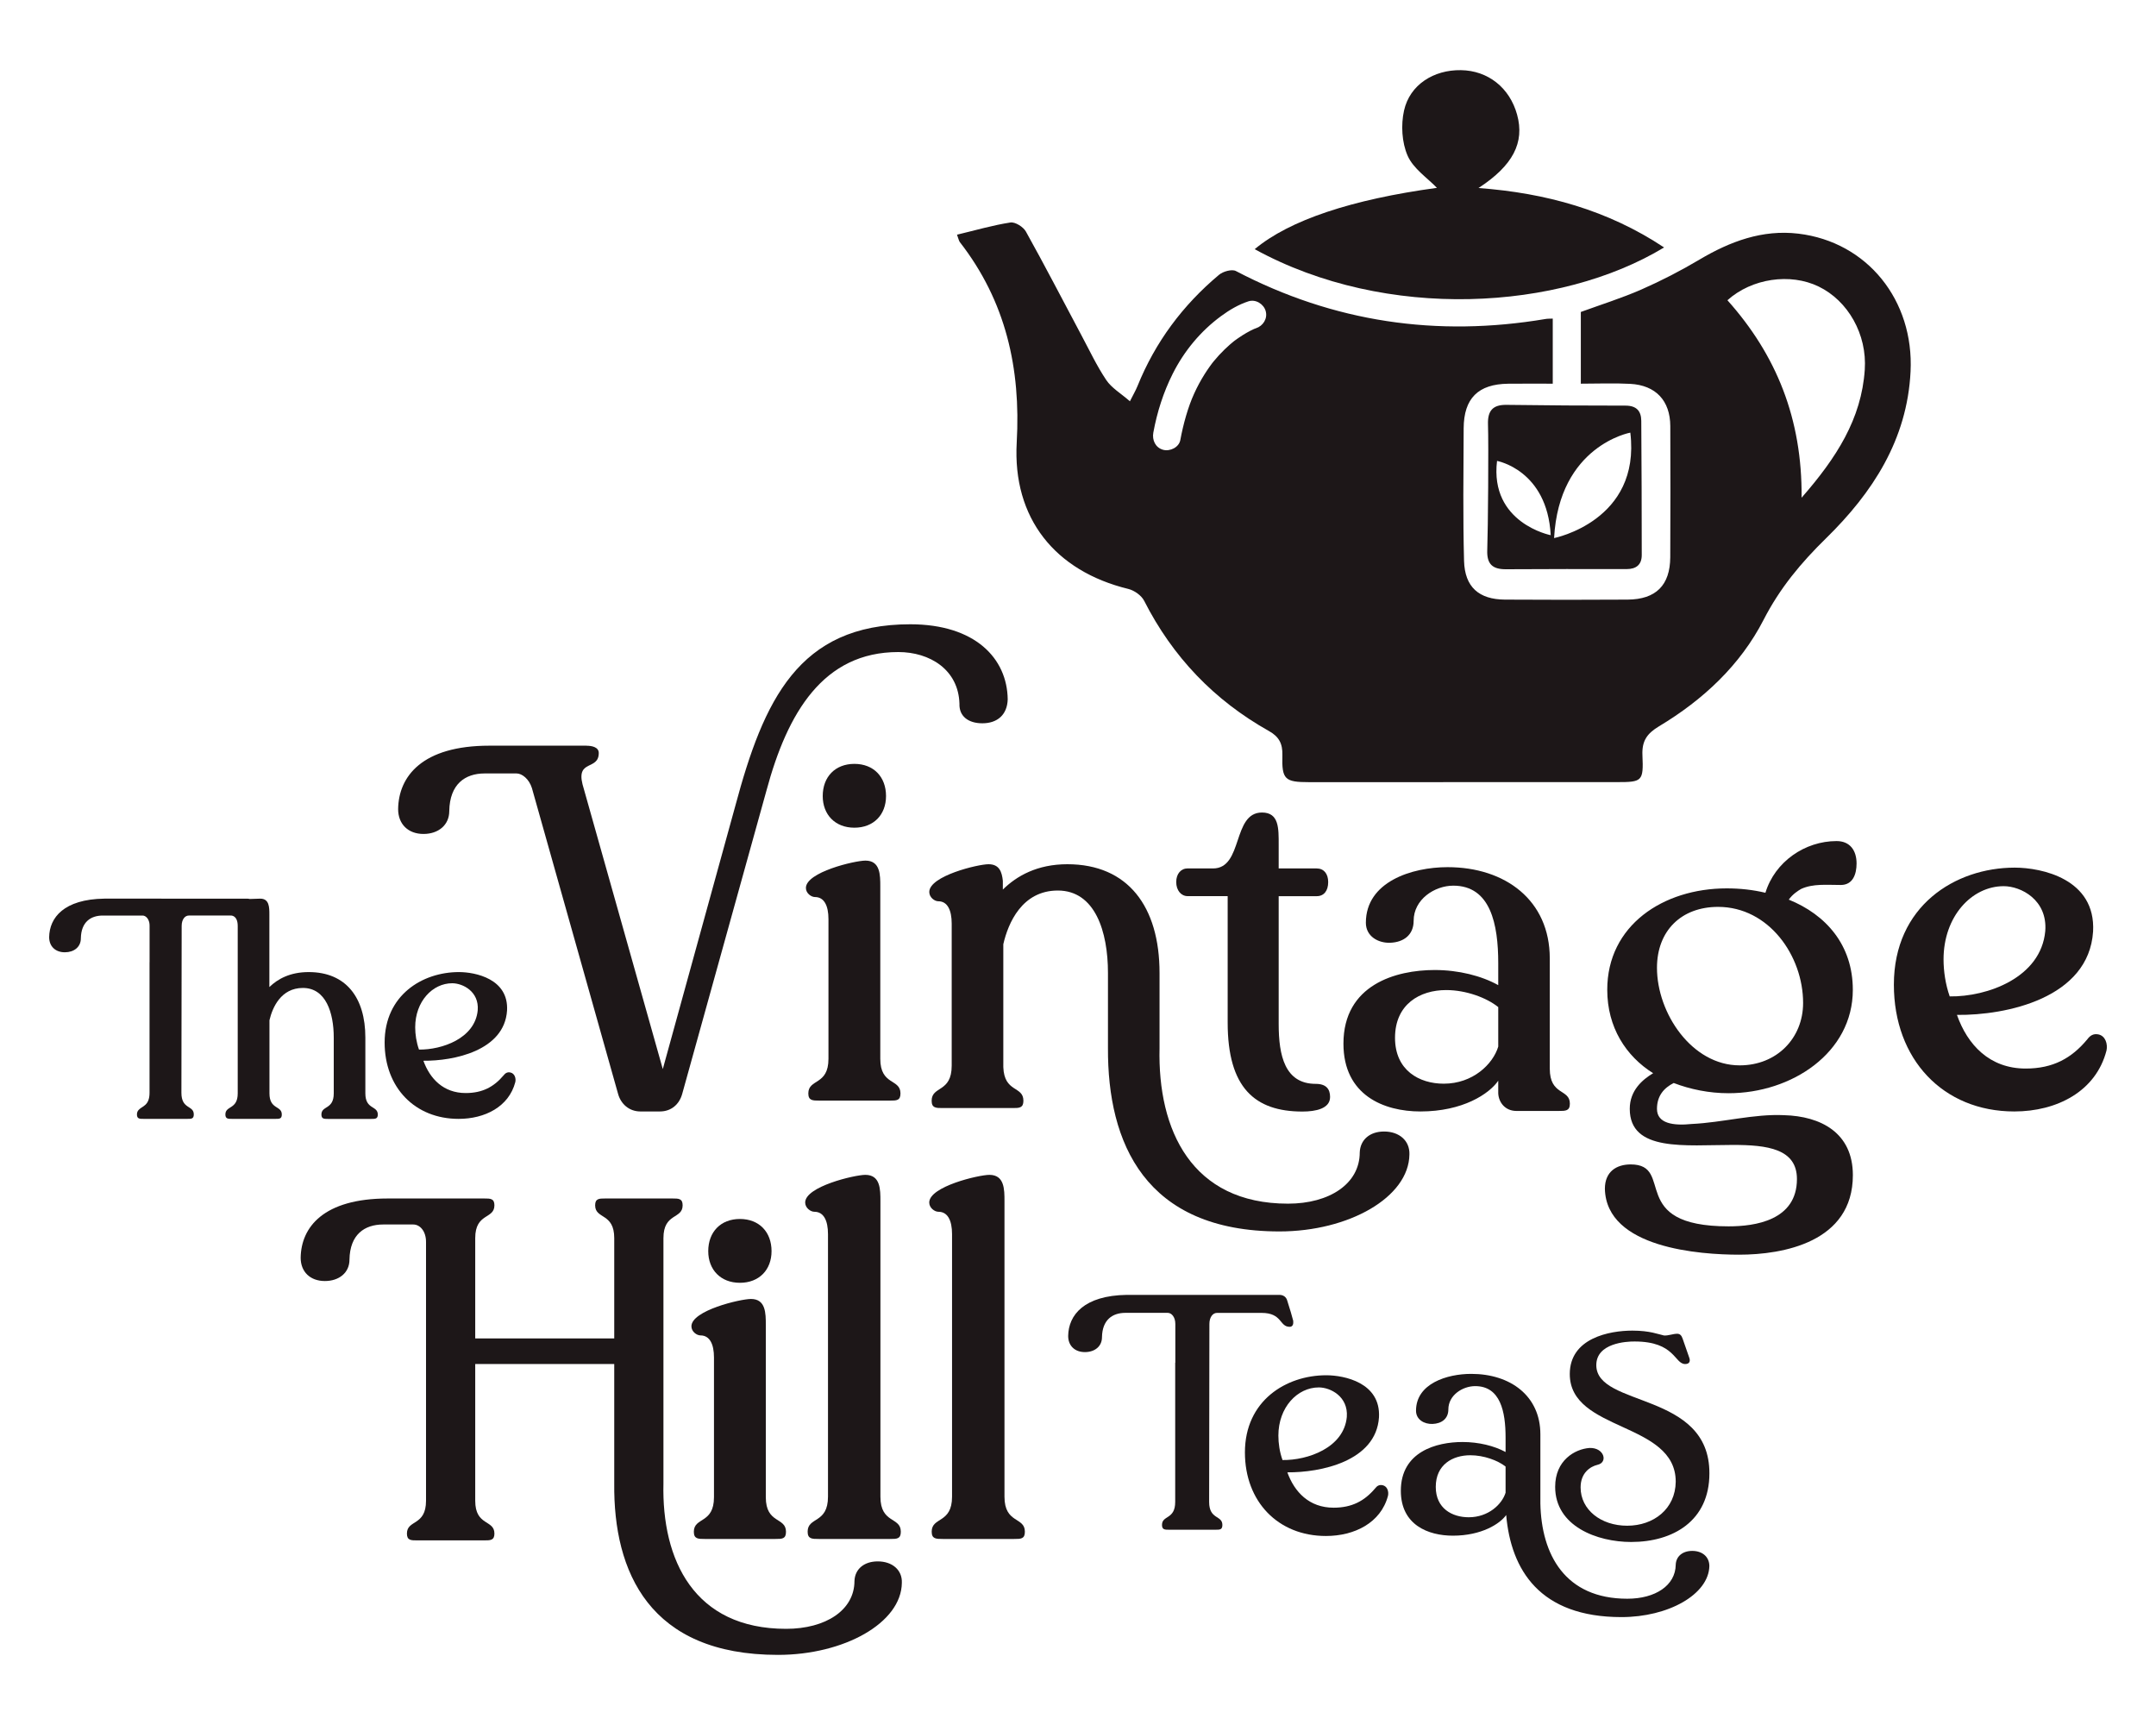 <svg xml:space="preserve" style="enable-background:new 0 0 500 400;" viewBox="0 0 500 400" y="0px" x="0px" xmlns:xlink="http://www.w3.org/1999/xlink" xmlns="http://www.w3.org/2000/svg" id="Layer_1" version="1.1">
<style type="text/css">
	.st0{fill:#1D1718;}
</style>
<g>
	<g>
		<g>
			<g>
				<path d="M165.58,347.17v-32.39c0-3.12-1-5.12-3.12-5.12c-0.89,0-2.11-0.88-2.11-2.11c0-3.67,11.35-6.34,13.81-6.34
					c3.44,0,3.44,3.33,3.44,6v39.96c0,6.23,4.68,4.56,4.68,8.02c0,1.67-0.89,1.67-2.46,1.67h-16.36c-1.55,0-2.55,0-2.55-1.67
					C160.92,351.73,165.58,353.4,165.58,347.17z M171.59,282.66c4.46,0,7.34,3.01,7.34,7.46c0,4.34-2.88,7.34-7.34,7.34
					c-4.45,0-7.34-3.01-7.34-7.34C164.25,285.66,167.15,282.66,171.59,282.66z" class="st0"></path>
				<g>
					<path d="M204.18,278.52v68.54c0,6.3,4.73,4.62,4.73,8.11c0,1.69-0.9,1.69-2.49,1.69h-16.54
						c-1.57,0-2.58,0-2.58-1.69c0-3.49,4.72-1.81,4.72-8.11v-60.89c0-3.16-1.01-5.18-3.15-5.18c-0.9,0-2.14-0.9-2.14-2.15
						c0-3.71,11.48-6.41,13.96-6.41C204.18,272.44,204.18,275.81,204.18,278.52z" class="st0"></path>
					<path d="M232.95,278.52v68.54c0,6.3,4.73,4.62,4.73,8.11c0,1.69-0.9,1.69-2.49,1.69h-16.54
						c-1.57,0-2.58,0-2.58-1.69c0-3.49,4.72-1.81,4.72-8.11v-60.89c0-3.16-1.01-5.18-3.15-5.18c-0.9,0-2.14-0.9-2.14-2.15
						c0-3.71,11.48-6.41,13.96-6.41C232.95,272.44,232.95,275.81,232.95,278.52z" class="st0"></path>
					<path d="M112.33,277.91c1.38,0,2.33,0,2.33,1.58c0,3.28-4.45,1.7-4.45,7.61v23.26h32.24v-23.26
						c0-5.92-4.43-4.33-4.43-7.61c0-1.58,0.95-1.58,2.32-1.58h15.64c1.38,0,2.33,0,2.33,1.58c0,3.28-4.45,1.7-4.45,7.61v56.88
						c-0.42,17.75,7.09,33.72,28.45,33.72c9.19,0,15.85-4.33,15.85-11.1c0.1-2.74,2.22-4.54,5.4-4.54c3.38,0,5.71,2.01,5.59,4.97
						c-0.1,9.31-13.41,16.71-28.74,16.71c-29.81,0-38.17-19.24-37.96-39.75v-27.7h-32.24V348c0,5.92,4.45,4.33,4.45,7.61
						c0,1.58-0.95,1.58-2.33,1.58H96.69c-1.37,0-2.32,0-2.32-1.58c0-3.28,4.43-1.69,4.43-7.61v-60.04c0-2.43-1.37-4.02-2.96-4.02
						h-6.97c-4.34,0-7.72,2.33-7.82,8.14c0,3.07-2.44,4.97-5.71,4.97c-3.39,0-5.61-2.12-5.61-5.4c0.1-7.08,5.29-13.74,20.19-13.74
						H112.33z" class="st0"></path>
				</g>
			</g>
			<g>
				<g>
					<path d="M298.55,341.41c1.64,4.55,5.06,8.2,10.73,8.2c4.26,0,7.16-1.57,9.62-4.47c0.45-0.6,0.98-0.9,1.72-0.75
						c1.12,0.23,1.49,1.49,1.27,2.46c-1.65,6.26-7.76,9.32-14.39,9.32c-11.11,0-18.79-7.97-18.79-19.38c0-12,9.54-17.89,18.86-17.89
						c4.17,0,12.67,1.71,12.23,9.76C319.12,338.87,306.22,341.48,298.55,341.41z M305.85,321.72c-4.99,0-9.38,4.62-9.38,11.18
						c0,1.79,0.29,3.8,0.96,5.66c5.82,0.08,14.24-2.83,14.91-9.99C312.7,323.81,308.53,321.72,305.85,321.72z" class="st0"></path>
					<path d="M349.16,336.7c0-0.08,0-3.22,0-3.37c0-6-1.2-11.91-7.05-11.91c-2.92,0-6.22,2.1-6.22,5.4
						c0,2.17-1.57,3.29-3.67,3.37c-1.88,0.07-3.83-0.97-3.83-3.07c0-6.3,7.2-8.54,12.81-8.54c9.06,0,16.03,5.09,16.03,14.01v16.03
						c0.23,11.84,5.7,22.1,20.16,22.1c6.51,0,11.16-3.07,11.23-7.87c0.07-1.95,1.58-3.22,3.83-3.22c2.39,0,3.97,1.42,3.97,3.52
						c-0.16,6.59-9.52,11.83-20.38,11.83c-18.96,0-25.63-10.94-26.74-23.67c-1.42,2.02-5.69,4.79-12.36,4.79
						c-5.7,0-12.07-2.47-12.07-10.41c0-9.07,8.24-11.31,14.31-11.31C342.94,334.38,346.53,335.27,349.16,336.7z M349.16,346.14
						c0-3.89,0-2.1,0-6.07c-1.8-1.42-5.03-2.62-8.17-2.62c-4.12,0-8.02,2.17-8.02,7.34c0,5.02,3.83,7.04,7.64,7.04
						C345.18,351.83,348.32,348.83,349.16,346.14z" class="st0"></path>
					<path d="M370.2,316.55c0,9.87,26.3,6.03,26.23,25.11c0,11-8.41,15.9-18.15,15.9c-7.88,0-17.62-3.64-17.62-12.79
						c0-6.16,4.58-8.75,7.95-9.01c3.45-0.13,4.37,3.38,1.85,3.91c-1.66,0.4-3.9,1.85-3.9,5.24c0,5.17,4.71,8.88,10.8,8.88
						c6.16,0,11.19-3.91,11.26-10.2c0-13.98-24.57-11.53-24.57-24.97c0-8.35,9.21-10.07,14.51-10.07c4.1,0,6.03,0.86,7.35,1.13
						c1.05,0.06,2.05-0.4,3.05-0.4c0.6,0,0.99,0.33,1.26,1.13l1.52,4.37c0.34,0.86,0.07,1.52-0.92,1.52
						c-2.52,0-2.32-5.23-11.73-5.23C377.15,311.05,370.2,311.44,370.2,316.55z" class="st0"></path>
				</g>
				<path d="M299.91,306.27c-0.07-0.37-0.88-3.16-1.39-4.69c-0.22-0.81-0.88-1.32-1.83-1.32h-35.34
					c-9.97,0.14-13.56,4.69-13.63,9.53c0,2.27,1.54,3.74,3.88,3.74c2.28,0,3.96-1.32,3.96-3.45c0.07-4.03,2.42-5.65,5.42-5.65h9.83
					c0.88,0,1.76,0.95,1.76,2.57v8.99c-0.01,0-0.02-0.01-0.03-0.01v32.29c0,4.15-3.06,3.04-3.06,5.34c0,1.11,0.66,1.11,1.67,1.11
					h10.72c1.03,0,1.61,0,1.61-1.11c0-2.3-3.07-1.19-3.07-5.34l0.06-41.26c0-1.61,0.81-2.57,1.76-2.57h10.34
					c4.84,0,4.1,3.23,6.52,3.23C299.83,307.66,299.99,307,299.91,306.27z" class="st0"></path>
			</g>
			<g>
				<path d="M135.98,172.92c1.34,0,2.88,0.34,2.88,1.69c0,4.07-5.2,1.47-3.77,7.24l18.62,66.05l16.83-61.07
					c6.55-24.43,14.63-42.07,40.55-42.07c15.07,0,22.5,7.92,22.61,17.42c-0.11,3.51-2.34,5.54-5.88,5.54
					c-3.32,0-5.42-1.69-5.31-4.53c-0.23-7.91-6.87-11.99-14.18-11.99c-17.39,0-25.71,14.02-30.58,32.12l-19.51,70.23
					c-0.65,2.49-2.54,4.18-5.2,4.18h-4.53c-2.56,0-4.55-1.69-5.2-4.18l-19.95-70.8c-0.67-2.15-2.32-3.4-3.55-3.4h-7.42
					c-4.55,0-8.09,2.49-8.2,8.71c0,3.29-2.56,5.32-5.98,5.32c-3.55,0-5.88-2.27-5.88-5.77c0.11-7.57,5.55-14.7,21.16-14.7H135.98z" class="st0"></path>
				<path d="M220.71,247.1v-32.91c0-3.17-1-5.2-3.1-5.2c-0.89,0-2.1-0.91-2.1-2.15c0-3.73,11.3-6.44,13.74-6.44
					c2.54,0,3.1,1.81,3.32,3.84c0,0.34,0,1.69,0,2.04c3.21-3.17,7.98-5.88,14.96-5.88c14.07,0,21.38,9.84,21.38,25.21v17.42
					c-0.45,19,7.42,36.08,29.8,36.08c9.65,0,16.63-4.64,16.63-11.87c0.11-2.94,2.32-4.86,5.64-4.86c3.55,0,5.98,2.15,5.88,5.31
					c-0.11,9.95-14.07,17.86-30.14,17.86c-31.23,0-39.88-20.58-39.77-42.52v-17.42c0-9.61-2.99-19.11-11.63-19.11
					c-8.32,0-11.53,7.58-12.64,12.45v28.5c0.22,5.99,4.66,4.3,4.66,7.8c0,1.69-1,1.69-2.45,1.69H218.6c-1.54,0-2.54,0-2.54-1.69
					C216.06,251.74,220.71,253.44,220.71,247.1z" class="st0"></path>
				<path d="M327.84,213.52c0,3.28-2.32,4.97-5.42,5.09c-2.77,0.11-5.66-1.47-5.66-4.64c0-9.5,10.64-12.89,18.95-12.89
					c13.4,0,23.7,7.69,23.7,21.15v25.55c0,6.33,4.66,4.64,4.66,8.14c0,1.69-1,1.69-2.54,1.69h-9.86c-2.56,0-4.1-1.92-4.21-4.07
					c0-0.45,0-2.6,0-2.94c-2.1,3.05-8.2,7.13-18.06,7.13c-8.43,0-17.84-3.73-17.84-15.72c0-13.69,12.19-17.08,21.16-17.08
					c5.55,0,10.86,1.35,14.74,3.51c0-0.12,0-4.87,0-5.09c0-9.05-1.78-17.98-10.43-17.98C332.72,205.37,327.84,208.54,327.84,213.52z
					 M323.52,240.66c0,7.58,5.66,10.63,11.3,10.63c6.76,0,11.41-4.53,12.64-8.6v-9.16c-2.66-2.15-7.43-3.95-12.08-3.95
					C329.29,229.58,323.52,232.85,323.52,240.66z" class="st0"></path>
				<path d="M400.44,206c3.1,0,6.09,0.33,8.98,1.02c2.21-7.24,9.19-11.99,16.5-11.99c3.1,0,4.64,2.16,4.64,5.2
					c0,2.49-0.87,4.98-3.65,4.98c-3.32,0-6.42-0.34-9.19,0.91c-0.78,0.45-2,1.24-2.88,2.49c8.63,3.5,14.85,10.51,14.85,20.92
					c0,14.59-14.18,23.97-28.81,23.97c-4.53,0-8.87-0.9-12.73-2.37c-2.23,1.13-3.88,2.94-3.88,6c0,3.39,3.76,3.95,8.09,3.5
					c7.09-0.33,14.4-2.37,21.38-2.04c8.52,0.23,15.96,4.07,15.96,13.91c0,15.6-16.29,18.44-26.37,18.44
					c-8.98,0-30.81-1.47-31.14-15.27c0-4.06,2.77-5.66,5.98-5.66c10.41,0-1,14.36,22.71,14.36c6.09,0,15.85-1.35,15.85-10.97
					c0-7.02-6.87-7.91-14.85-7.91c-10.97,0-23.92,1.69-23.92-8.37c0-4.3,2.98-6.79,5.42-8.26c-6.31-3.96-10.64-10.63-10.64-19.34
					C372.73,214.59,385.7,206,400.44,206z M418.16,232.57c0-10.97-7.98-22.28-19.71-22.28c-8.54,0-14.18,5.54-14.18,14.13
					c0,10.52,8.09,22.62,19.17,22.62C412.06,247.05,418.16,240.72,418.16,232.57z" class="st0"></path>
				<path d="M281.3,201.38c7.07,0,4.41-12.97,11.37-12.97c3.98,0,3.87,3.73,3.87,7.44v5.53h8.82
					c1.66,0,2.66,1.24,2.66,3.16c0,2.03-0.99,3.27-2.66,3.27h-8.82v29.65c0,7.32,1.43,13.87,8.6,13.87c2.44,0,3.32,1.24,3.32,3.04
					c0,2.71-3.32,3.38-6.42,3.38c-11.04,0-17.33-5.53-17.33-20.63V207.8h-9.27c-1.55,0-2.66-1.36-2.66-3.27
					c0-1.92,1.1-3.16,2.66-3.16H281.3z" class="st0"></path>
				<path d="M453.84,235.34c2.43,6.9,7.53,12.44,15.94,12.44c6.33,0,10.64-2.38,14.29-6.78
					c0.67-0.91,1.45-1.36,2.56-1.14c1.67,0.34,2.21,2.27,1.89,3.74c-2.45,9.5-11.53,14.13-21.38,14.13
					c-16.52,0-27.93-12.1-27.93-29.4c0-18.21,14.18-27.14,28.03-27.14c6.2,0,18.83,2.6,18.17,14.81
					C484.41,231.49,465.24,235.46,453.84,235.34z M464.68,205.49c-7.42,0-13.95,7.01-13.95,16.97c0,2.71,0.44,5.77,1.43,8.59
					c8.65,0.12,21.16-4.3,22.16-15.15C474.87,208.65,468.67,205.49,464.68,205.49z" class="st0"></path>
				<g>
					<path d="M192.13,245.52v-32.39c0-3.12-1-5.12-3.12-5.12c-0.89,0-2.11-0.88-2.11-2.11c0-3.67,11.35-6.34,13.81-6.34
						c3.44,0,3.44,3.33,3.44,6v39.96c0,6.23,4.68,4.56,4.68,8.02c0,1.67-0.89,1.67-2.46,1.67h-16.36c-1.55,0-2.55,0-2.55-1.67
						C187.47,250.08,192.13,251.75,192.13,245.52z M198.14,177.13c4.46,0,7.34,3.01,7.34,7.46c0,4.34-2.88,7.34-7.34,7.34
						c-4.45,0-7.34-3.01-7.34-7.34C190.8,180.13,193.7,177.13,198.14,177.13z" class="st0"></path>
				</g>
				<g>
					<path d="M84.73,253.53v-12.94c0-9.26-4.49-15.18-13.14-15.18c-4.29,0-7.15,1.57-9.12,3.47v-16.82
						c0-1.63,0-3.68-2.11-3.68l-2.46,0.08c-0.18-0.05-0.37-0.08-0.58-0.08H24.18c-9.35,0.14-12.71,4.4-12.78,8.93
						c0,2.13,1.44,3.51,3.64,3.51c2.14,0,3.71-1.24,3.71-3.23c0.07-3.78,2.27-5.29,5.09-5.29h9.21c0.66,0,1.32,0.57,1.56,1.58
						c0.05,0.23,0.08,0.49,0.08,0.77v8.48c0,0-0.01,0-0.01-0.01v30.28c0,3.01-1.71,3.07-2.49,3.94c-0.26,0.26-0.43,0.58-0.43,1.09
						c0,1.02,0.61,1.02,1.57,1.02h0.05h9.96h0.09c0.96,0,1.51,0,1.51-1.04c0-2.16-2.87-1.11-2.87-5.01l0.06-38.69
						c0-1.51,0.76-2.41,1.65-2.41h9.7c0.1,0,0.19,0,0.29,0.01c0.89,0.19,1.36,1.04,1.36,2.41v38.81c0,3.81-2.86,2.79-2.86,4.9
						c0,1.02,0.61,1.02,1.57,1.02h10.01c0.95,0,1.5,0,1.5-1.02c0-2.11-2.86-1.09-2.86-4.9v-16.95c0.68-2.93,2.65-7.49,7.76-7.49
						c5.31,0,7.15,5.72,7.15,11.51v12.94c0,3.81-2.86,2.79-2.86,4.9c0,1.02,0.61,1.02,1.5,1.02h10.08c0.88,0,1.5,0,1.5-1.02
						C87.59,256.32,84.73,257.34,84.73,253.53z" class="st0"></path>
					<path d="M118.35,248.69c-0.68-0.14-1.16,0.14-1.57,0.68c-2.25,2.66-4.9,4.09-8.78,4.09
						c-5.18,0-8.31-3.34-9.81-7.49c7.01,0.07,18.79-2.31,19.4-11.64c0.41-7.35-7.35-8.92-11.16-8.92c-8.51,0-17.23,5.38-17.23,16.34
						c0,10.42,7.01,17.7,17.16,17.7c6.06,0,11.64-2.79,13.14-8.51C119.71,250.06,119.37,248.9,118.35,248.69z M96.29,238.21
						c0-5.99,4.02-10.21,8.58-10.21c2.45,0,6.26,1.9,5.92,6.26c-0.61,6.54-8.31,9.19-13.62,9.12
						C96.56,241.68,96.29,239.84,96.29,238.21z" class="st0"></path>
				</g>
			</g>
		</g>
	</g>
	<g>
		<g>
			<path d="M417.05,54.18c-8.31-0.99-15.8,1.79-22.91,6.01c-4.34,2.58-8.86,4.91-13.48,6.94
				c-4.59,2.01-9.4,3.51-14.05,5.21c0,5.53,0,10.93,0,16.63c3.98,0,7.73-0.16,11.46,0.04c5.92,0.32,9.26,3.89,9.29,9.79
				c0.04,10.14,0.04,20.28-0.01,30.42c-0.04,6.5-3.32,9.77-9.88,9.82c-9.49,0.06-18.98,0.06-28.47,0c-6.01-0.04-9.3-2.9-9.47-8.97
				c-0.27-10.25-0.14-20.51-0.09-30.76c0.04-6.96,3.38-10.25,10.32-10.33c3.45-0.04,6.91-0.01,10.34-0.01c0-5.38,0-10.15,0-15.09
				c-0.71,0.03-1.2,0-1.68,0.09c-25.17,4.24-49.11,0.75-71.8-11.12c-0.93-0.49-2.98,0.09-3.91,0.87
				c-8.41,7.04-14.8,15.61-18.92,25.82c-0.41,1.01-0.97,1.97-1.75,3.51c-2.12-1.85-4.25-3.08-5.49-4.93
				c-2.22-3.31-3.93-6.97-5.82-10.5c-4.26-7.99-8.41-16.03-12.82-23.94c-0.6-1.07-2.48-2.25-3.57-2.09
				c-4.06,0.62-8.03,1.79-12.4,2.83c0.38,1.02,0.44,1.44,0.66,1.72c10.66,13.71,14.16,29.27,13.19,46.46
				c-0.99,17.58,8.88,29.81,25.86,33.96c1.4,0.34,3.06,1.51,3.69,2.75c6.61,13.01,16.24,23.08,28.94,30.2
				c2.35,1.32,3.19,2.93,3.12,5.61c-0.16,5.64,0.57,6.25,6.21,6.25c23.78,0.01,47.57,0,71.35-0.01c5.88,0,6.21-0.17,5.94-6.23
				c-0.15-3.32,1.05-5.03,3.84-6.71c10.2-6.12,18.85-14.15,24.28-24.74c3.75-7.3,8.65-13.18,14.45-18.85
				c10.79-10.56,18.83-22.85,19.61-38.66C443.91,69.63,433.04,56.09,417.05,54.18z M291.26,76.12c-0.14,0.04-0.27,0.1-0.4,0.15
				c0,0-0.01,0-0.01,0c-0.27,0.13-0.54,0.26-0.81,0.39c-0.62,0.32-1.22,0.66-1.81,1.03c-0.38,0.24-0.76,0.49-1.13,0.75
				c-0.19,0.13-0.37,0.26-0.56,0.4c-0.05,0.03-0.22,0.16-0.34,0.25c-0.12,0.1-0.29,0.23-0.34,0.28c-0.2,0.17-0.41,0.34-0.61,0.51
				c-0.42,0.37-0.84,0.75-1.24,1.14c-0.9,0.87-1.74,1.79-2.53,2.75c-0.14,0.16-0.27,0.33-0.4,0.5c-0.21,0.28-0.42,0.56-0.62,0.85
				c-0.4,0.56-0.77,1.13-1.14,1.71c-0.89,1.42-1.68,2.89-2.37,4.41c-1.44,3.13-2.54,7.13-3.22,10.79c-0.32,1.73-2.41,2.7-3.99,2.27
				c-1.79-0.49-2.59-2.27-2.27-3.99c0.87-4.73,2.33-9.34,4.5-13.65c2.65-5.27,6.46-9.87,11.21-13.36c1.91-1.41,4.08-2.7,6.36-3.43
				c1.68-0.54,3.54,0.63,3.99,2.27C294.01,73.87,292.93,75.58,291.26,76.12z M432.46,85.74c-0.77,11.43-6.58,20.44-14.65,29.67
				c0.16-18.34-5.88-33.12-17.2-45.79c5.65-5.08,14.57-6.37,21.15-3.18C428.58,69.74,433.02,77.53,432.46,85.74z" class="st0"></path>
			<path d="M290.98,57.78c8.07-6.75,22.51-11.53,42.26-14.22c-2.19-2.29-5.48-4.44-6.8-7.46
				c-1.34-3.06-1.57-7.15-0.83-10.46c1.34-6.01,6.9-9.47,13.19-9.37c6.28,0.09,11.31,4.07,13.03,10.31
				c1.79,6.48-0.95,11.81-8.95,17.02c15.59,1.15,29.98,5.11,43.04,13.78C361.74,72.03,321.5,74.54,290.98,57.78z" class="st0"></path>
		</g>
		<path d="M380.63,97.58c-0.02-2.28-1.12-3.52-3.64-3.52c-9.21,0.01-18.42-0.06-27.63-0.18
			c-3.17-0.04-4.38,1.37-4.28,4.51c0.16,4.79,0.01,24.26-0.17,29.19c-0.12,3.23,1.23,4.44,4.34,4.42
			c9.33-0.07,18.67-0.04,28.01-0.04c2.17,0,3.48-1,3.48-3.25C380.73,118.33,380.71,107.96,380.63,97.58z M347.18,106.88
			c0,0,11.64,2.09,12.45,17.22C359.63,124.11,345.43,121.31,347.18,106.88z M360.41,124.77c1.16-21.48,17.68-24.45,17.68-24.45
			C380.57,120.8,360.41,124.77,360.41,124.77z" class="st0"></path>
	</g>
</g>
</svg>

